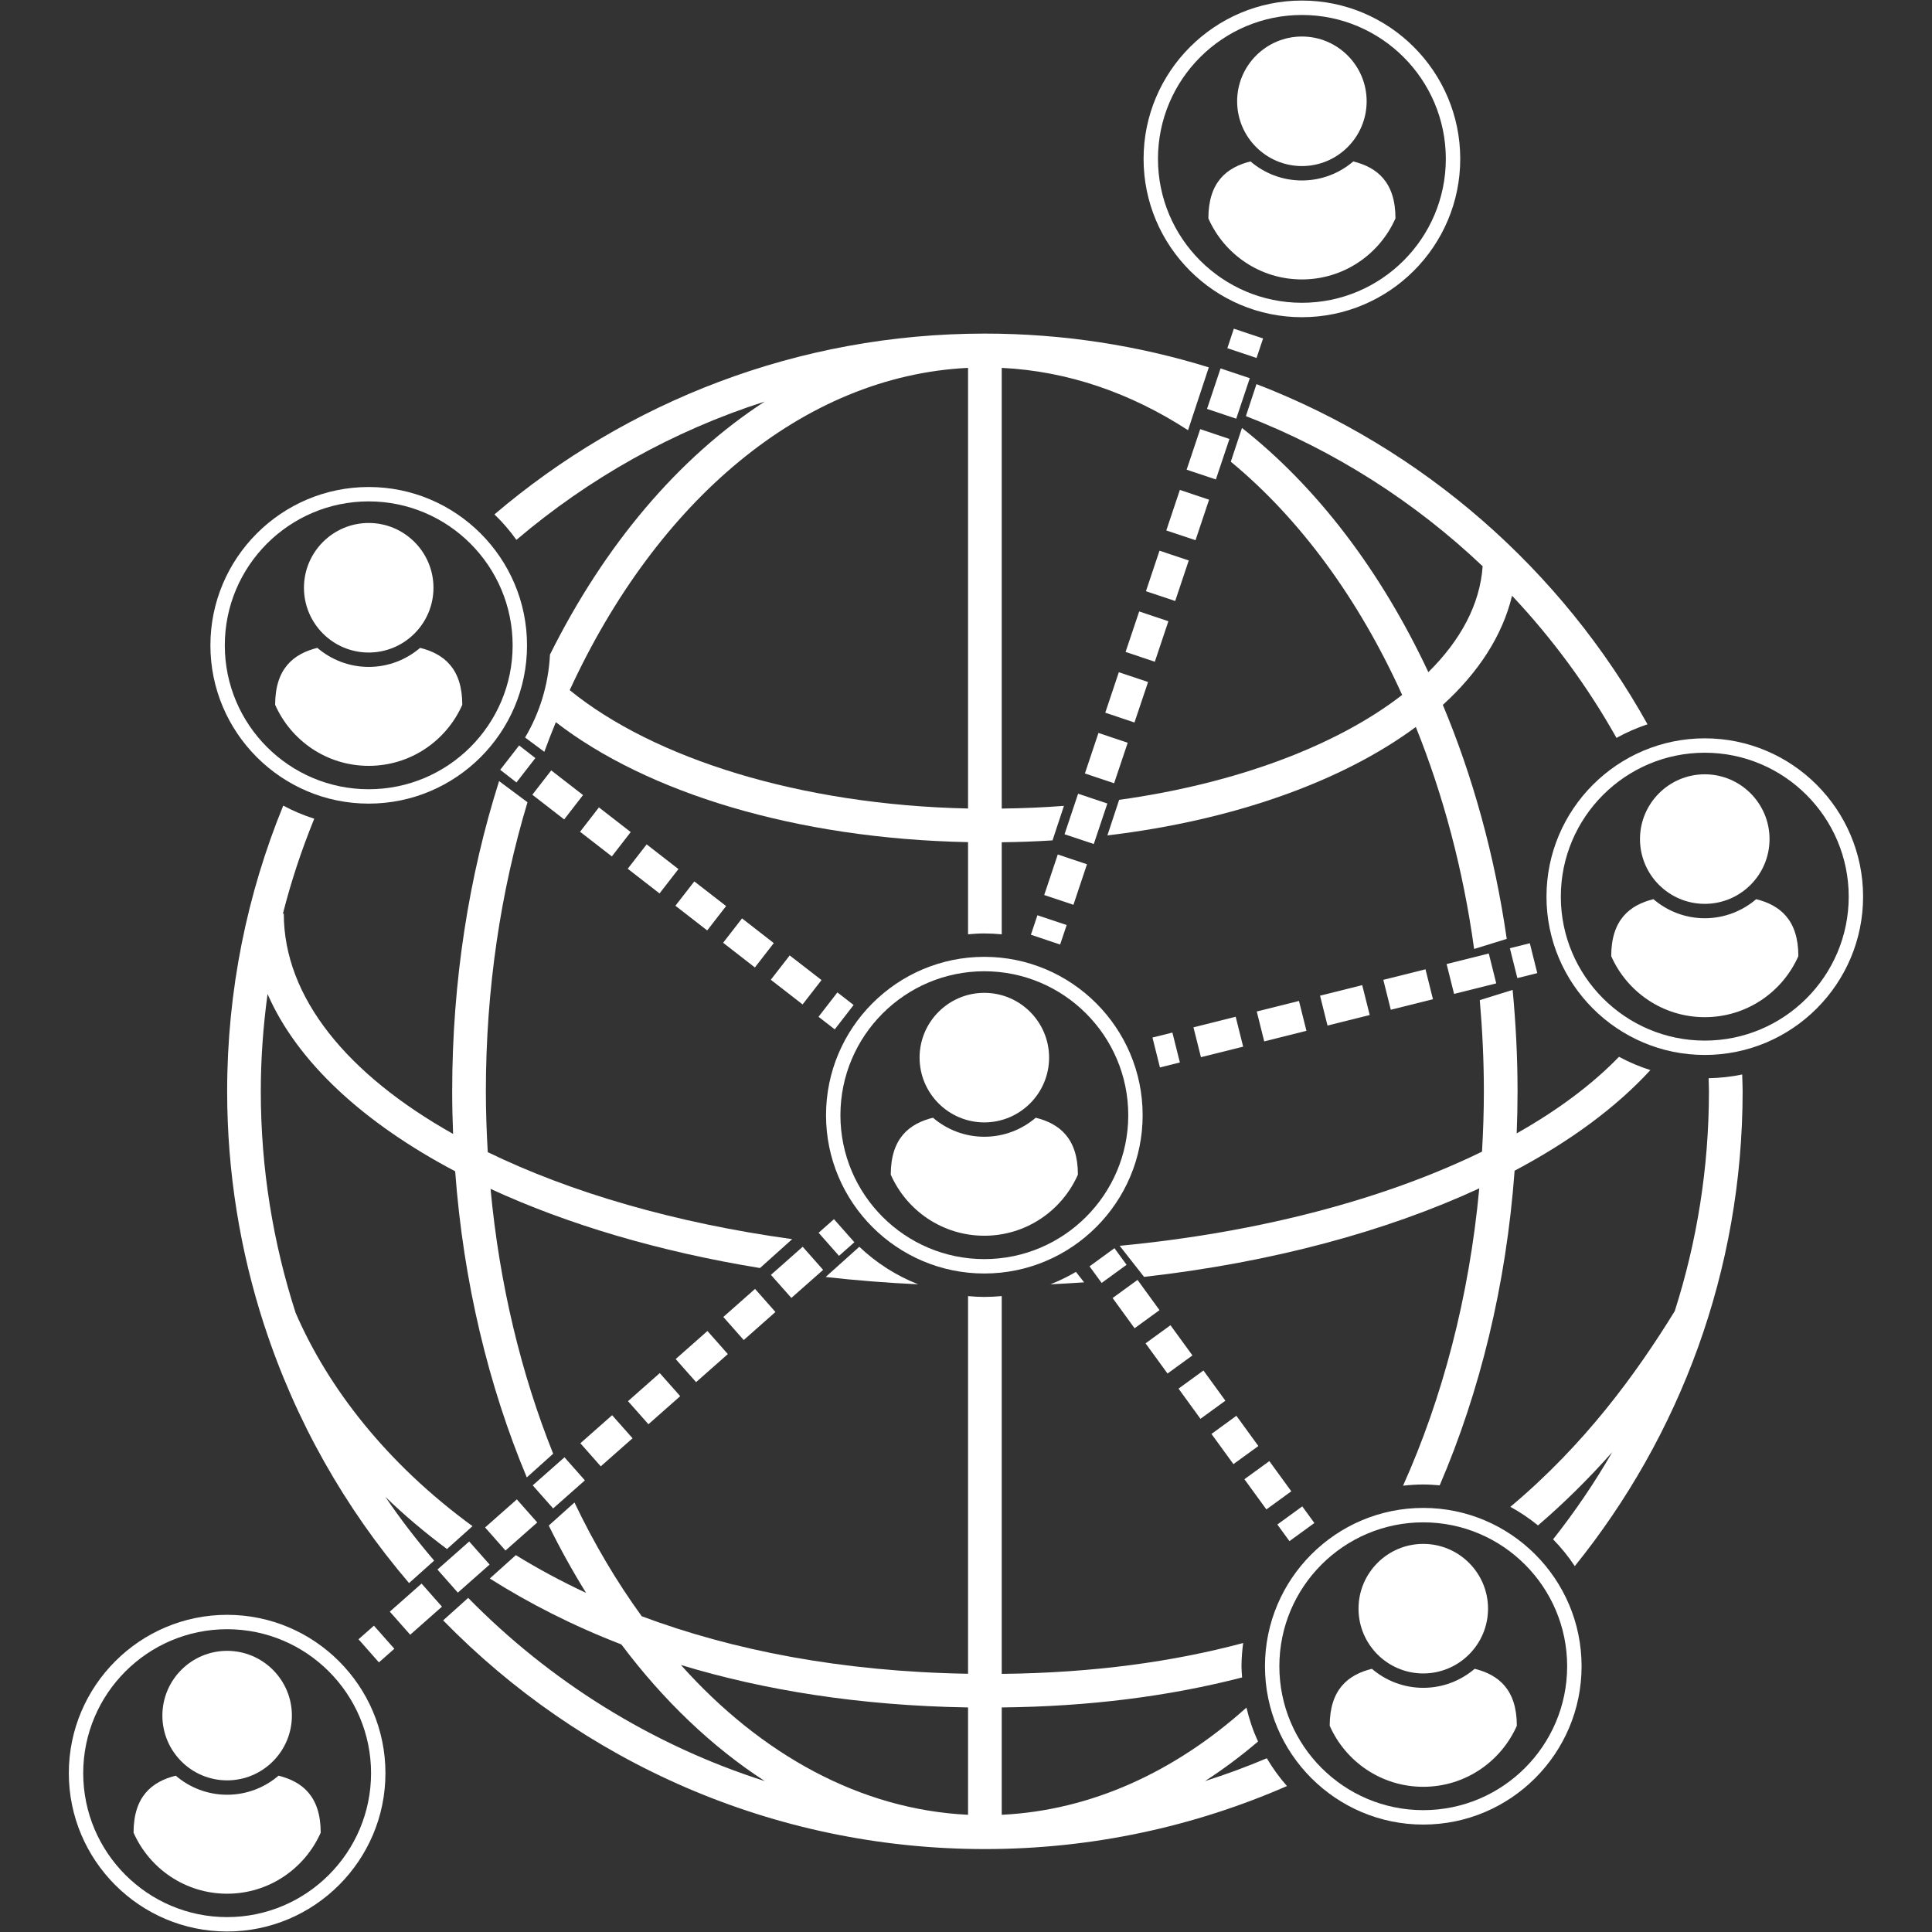<?xml version="1.0" encoding="UTF-8"?> <svg xmlns="http://www.w3.org/2000/svg" xmlns:xlink="http://www.w3.org/1999/xlink" width="256" zoomAndPan="magnify" viewBox="0 0 192 192" height="256" preserveAspectRatio="xMidYMid meet" version="1.2"><rect x="0" y="0" width="192" height="192" fill="#333333" stroke="none"/><defs><clipPath id="1c1c40bef1"><path d="M 153.672 73.289 L 185.152 73.289 L 185.152 104.871 L 153.672 104.871 Z M 153.672 73.289 "></path></clipPath><clipPath id="4f37a763f6"><path d="M 6.84 160.41 L 38.328 160.41 L 38.328 191.949 L 6.84 191.949 Z M 6.84 160.41 "></path></clipPath></defs><g id="bbbe5ef12a"><path style=" stroke:none;fill-rule:nonzero;fill:#ffffff;fill-opacity:1;" d="M 123.816 41.352 C 132.629 44.773 140.602 49.875 147.344 56.273 C 147.082 60.051 145.164 63.621 141.949 66.797 C 137.238 56.75 130.879 48.398 123.426 42.531 L 122.316 45.883 C 129.18 51.551 135.023 59.516 139.344 69.062 C 132.855 74.094 122.898 77.863 111.219 79.488 L 110.051 83.023 C 122.656 81.52 133.422 77.633 140.703 72.246 C 143.418 78.984 145.41 86.41 146.496 94.305 L 146.621 94.27 L 149.738 93.305 C 148.535 84.969 146.355 77.141 143.387 70.051 C 146.941 66.82 149.32 63.148 150.266 59.203 C 154.27 63.461 157.766 68.203 160.645 73.332 C 161.621 72.789 162.652 72.34 163.727 71.98 C 155.184 56.621 141.43 44.555 124.867 38.172 L 123.816 41.352 "></path><path style=" stroke:none;fill-rule:nonzero;fill:#ffffff;fill-opacity:1;" d="M 96.203 180.352 C 85.488 179.832 75.625 174.363 67.668 165.465 C 75.941 167.977 85.441 169.508 96.203 169.684 Z M 119.75 177.004 C 121.562 175.828 123.324 174.52 125.023 173.07 C 124.531 172 124.145 170.875 123.871 169.699 C 116.754 176.086 108.445 179.918 99.551 180.352 L 99.551 169.684 C 108.152 169.594 116.102 168.598 123.438 166.703 C 123.414 166.332 123.379 165.965 123.379 165.59 C 123.379 164.809 123.449 164.039 123.543 163.281 C 116.613 165.137 108.672 166.25 99.551 166.348 L 99.551 128.801 C 98.98 128.855 98.406 128.887 97.82 128.887 C 97.277 128.887 96.738 128.855 96.203 128.805 L 96.203 166.336 C 83.598 166.125 72.812 164 63.773 160.621 C 61.289 157.199 59.043 153.414 57.09 149.316 L 54.535 151.609 C 55.684 153.941 56.922 156.172 58.246 158.301 C 55.766 157.145 53.438 155.887 51.262 154.547 L 48.676 156.871 C 52.566 159.332 56.914 161.555 61.75 163.422 C 65.926 168.984 70.734 173.586 76.004 177.004 C 64.715 173.395 54.637 167.066 46.527 158.797 L 44.039 161.031 C 57.723 175.039 76.793 183.758 97.875 183.758 C 108.543 183.758 118.691 181.516 127.898 177.496 C 127.145 176.645 126.477 175.719 125.895 174.734 C 123.891 175.582 121.84 176.336 119.75 177.004 "></path><path style=" stroke:none;fill-rule:nonzero;fill:#ffffff;fill-opacity:1;" d="M 169.801 107.152 C 169.809 107.586 169.832 108.016 169.832 108.457 C 169.832 116.066 168.637 123.402 166.434 130.297 C 162.598 136.527 157.488 143.555 150.098 149.746 C 151.07 150.277 151.988 150.898 152.844 151.594 C 155.43 149.379 157.891 146.945 160.223 144.312 C 158.473 147.348 156.508 150.238 154.344 152.977 C 155.145 153.793 155.867 154.684 156.5 155.641 C 166.922 142.719 173.18 126.309 173.18 108.457 C 173.18 107.895 173.148 107.34 173.137 106.781 C 172.059 107.008 170.941 107.129 169.801 107.152 "></path><path style=" stroke:none;fill-rule:nonzero;fill:#ffffff;fill-opacity:1;" d="M 46.957 151.668 C 38.355 145.391 32.562 137.832 29.379 130.469 C 27.141 123.527 25.918 116.133 25.918 108.457 C 25.918 105.172 26.16 101.949 26.59 98.781 C 29.527 105.527 36.109 111.582 45.234 116.402 C 46.051 127.422 48.551 137.734 52.352 146.824 L 54.973 144.469 C 51.793 136.527 49.633 127.629 48.75 118.148 C 56.375 121.668 65.484 124.379 75.527 126.016 L 78.727 123.145 C 67.129 121.543 56.754 118.527 48.473 114.5 C 48.359 112.508 48.285 110.492 48.285 108.457 C 48.285 98.246 49.77 88.535 52.422 79.727 L 49.598 77.625 C 46.613 87.043 44.938 97.477 44.938 108.457 C 44.938 109.875 44.973 111.285 45.027 112.688 C 34.555 106.801 28.203 99.152 28.203 90.797 L 28.117 90.797 C 28.938 87.555 29.988 84.41 31.23 81.363 C 30.156 81.023 29.125 80.586 28.148 80.062 C 24.562 88.832 22.574 98.414 22.574 108.457 C 22.574 116.531 23.867 124.312 26.23 131.613 L 26.223 131.617 C 26.234 131.645 26.25 131.672 26.262 131.699 C 29.355 141.207 34.293 149.887 40.652 157.324 L 43.145 155.09 C 41.418 153.066 39.789 150.961 38.293 148.75 C 40.152 150.555 42.199 152.285 44.422 153.941 L 46.957 151.668 "></path><path style=" stroke:none;fill-rule:nonzero;fill:#ffffff;fill-opacity:1;" d="M 96.203 80.348 C 79.512 79.992 64.957 75.375 56.617 68.586 C 65.227 49.891 79.707 37.359 96.203 36.559 Z M 76 39.906 C 67.418 45.473 60.055 54.203 54.656 65.051 C 54.504 68.051 53.629 70.852 52.184 73.293 L 54.094 74.715 C 54.461 73.719 54.84 72.734 55.238 71.77 C 64.277 78.762 79.062 83.348 96.203 83.691 L 96.203 92.848 C 96.734 92.801 97.277 92.766 97.82 92.766 C 98.402 92.766 98.98 92.797 99.551 92.852 L 99.551 83.703 C 101.258 83.684 102.941 83.621 104.598 83.516 L 105.734 80.086 C 103.711 80.242 101.645 80.328 99.551 80.355 L 99.551 36.559 C 106.125 36.879 112.375 39.059 118.066 42.754 L 120.129 36.508 C 113.094 34.328 105.621 33.152 97.875 33.152 C 79.297 33.152 62.281 39.926 49.137 51.121 C 49.941 51.891 50.672 52.742 51.32 53.652 C 58.484 47.559 66.844 42.836 76 39.906 "></path><path style=" stroke:none;fill-rule:nonzero;fill:#ffffff;fill-opacity:1;" d="M 107.738 127.438 L 106.926 126.398 C 106.121 126.871 105.273 127.285 104.395 127.633 C 105.52 127.578 106.633 127.512 107.738 127.438 "></path><path style=" stroke:none;fill-rule:nonzero;fill:#ffffff;fill-opacity:1;" d="M 85.398 123.902 L 82.051 126.906 C 85.051 127.242 88.121 127.488 91.246 127.633 C 89.055 126.77 87.074 125.496 85.398 123.902 "></path><path style=" stroke:none;fill-rule:nonzero;fill:#ffffff;fill-opacity:1;" d="M 141.441 147.527 C 141.992 147.527 142.535 147.562 143.074 147.613 C 147.07 138.316 149.688 127.703 150.52 116.344 C 156.031 113.422 160.613 110.051 164.012 106.344 C 162.926 106 161.883 105.555 160.895 105.023 C 158.219 107.785 154.785 110.344 150.727 112.633 C 150.781 111.25 150.812 109.859 150.812 108.457 C 150.812 105.035 150.637 101.676 150.324 98.375 L 147.059 99.391 C 147.316 102.363 147.465 105.383 147.465 108.457 C 147.465 110.477 147.395 112.473 147.281 114.449 C 137.66 119.148 125.203 122.484 111.27 123.805 L 113.695 126.895 C 126.34 125.469 137.762 122.379 147.008 118.098 C 146.008 128.883 143.355 138.918 139.434 147.648 C 140.094 147.574 140.762 147.527 141.441 147.527 "></path><path style=" stroke:none;fill-rule:nonzero;fill:#ffffff;fill-opacity:1;" d="M 102.93 111.078 C 101.555 112.254 99.77 112.969 97.82 112.969 C 95.875 112.969 94.09 112.254 92.715 111.078 C 90.359 111.664 88.523 113.117 88.523 116.734 C 90.098 120.309 93.668 122.805 97.82 122.805 C 101.977 122.805 105.543 120.309 107.121 116.734 C 107.121 113.117 105.285 111.664 102.93 111.078 "></path><path style=" stroke:none;fill-rule:nonzero;fill:#ffffff;fill-opacity:1;" d="M 97.82 111.543 C 101.371 111.543 104.258 108.652 104.258 105.102 C 104.258 101.559 101.371 98.668 97.82 98.668 C 94.273 98.668 91.387 101.559 91.387 105.102 C 91.387 108.652 94.273 111.543 97.82 111.543 "></path><path style=" stroke:none;fill-rule:nonzero;fill:#ffffff;fill-opacity:1;" d="M 97.82 125.129 C 89.934 125.129 83.52 118.711 83.52 110.828 C 83.52 102.938 89.934 96.523 97.82 96.523 C 105.707 96.523 112.125 102.938 112.125 110.828 C 112.125 118.711 105.707 125.129 97.82 125.129 Z M 113.555 110.828 C 113.555 102.148 106.496 95.09 97.82 95.09 C 89.148 95.09 82.09 102.148 82.09 110.828 C 82.09 119.5 89.148 126.559 97.82 126.559 C 106.496 126.559 113.555 119.5 113.555 110.828 "></path><path style=" stroke:none;fill-rule:nonzero;fill:#ffffff;fill-opacity:1;" d="M 146.551 165.844 C 145.176 167.02 143.391 167.734 141.441 167.734 C 139.492 167.734 137.711 167.02 136.336 165.844 C 133.977 166.43 132.145 167.883 132.145 171.504 C 133.719 175.07 137.289 177.57 141.441 177.57 C 145.598 177.57 149.164 175.07 150.742 171.504 C 150.742 167.883 148.906 166.43 146.551 165.844 "></path><path style=" stroke:none;fill-rule:nonzero;fill:#ffffff;fill-opacity:1;" d="M 141.441 166.305 C 144.992 166.305 147.879 163.414 147.879 159.867 C 147.879 156.32 144.992 153.43 141.441 153.43 C 137.891 153.43 135.008 156.32 135.008 159.867 C 135.008 163.414 137.891 166.305 141.441 166.305 "></path><path style=" stroke:none;fill-rule:nonzero;fill:#ffffff;fill-opacity:1;" d="M 141.441 179.891 C 133.555 179.891 127.141 173.477 127.141 165.59 C 127.141 157.703 133.555 151.289 141.441 151.289 C 149.328 151.289 155.742 157.703 155.742 165.59 C 155.742 173.477 149.328 179.891 141.441 179.891 Z M 141.441 149.855 C 132.766 149.855 125.711 156.914 125.711 165.59 C 125.711 174.266 132.766 181.324 141.441 181.324 C 150.117 181.324 157.176 174.266 157.176 165.59 C 157.176 156.914 150.117 149.855 141.441 149.855 "></path><path style=" stroke:none;fill-rule:nonzero;fill:#ffffff;fill-opacity:1;" d="M 36.641 76.109 C 40.797 76.109 44.363 73.613 45.941 70.043 C 45.941 66.426 44.105 64.973 41.75 64.383 C 40.375 65.559 38.59 66.277 36.641 66.277 C 34.695 66.277 32.91 65.559 31.535 64.383 C 29.18 64.973 27.344 66.426 27.344 70.043 C 28.922 73.613 32.488 76.109 36.641 76.109 "></path><path style=" stroke:none;fill-rule:nonzero;fill:#ffffff;fill-opacity:1;" d="M 36.641 64.848 C 40.191 64.848 43.078 61.961 43.078 58.41 C 43.078 54.863 40.191 51.973 36.641 51.973 C 33.094 51.973 30.207 54.863 30.207 58.41 C 30.207 61.961 33.094 64.848 36.641 64.848 "></path><path style=" stroke:none;fill-rule:nonzero;fill:#ffffff;fill-opacity:1;" d="M 36.641 49.828 C 44.527 49.828 50.945 56.246 50.945 64.133 C 50.945 72.02 44.527 78.434 36.641 78.434 C 28.754 78.434 22.34 72.02 22.34 64.133 C 22.34 56.246 28.754 49.828 36.641 49.828 Z M 36.641 79.863 C 45.316 79.863 52.375 72.805 52.375 64.133 C 52.375 55.457 45.316 48.398 36.641 48.398 C 27.969 48.398 20.91 55.457 20.91 64.133 C 20.91 72.805 27.969 79.863 36.641 79.863 "></path><path style=" stroke:none;fill-rule:nonzero;fill:#ffffff;fill-opacity:1;" d="M 174.527 89.359 C 173.152 90.535 171.367 91.254 169.418 91.254 C 167.473 91.254 165.688 90.535 164.312 89.359 C 161.957 89.949 160.121 91.402 160.121 95.02 C 161.695 98.59 165.266 101.086 169.418 101.086 C 173.574 101.086 177.141 98.59 178.719 95.02 C 178.719 91.402 176.883 89.949 174.527 89.359 "></path><path style=" stroke:none;fill-rule:nonzero;fill:#ffffff;fill-opacity:1;" d="M 169.418 89.824 C 172.969 89.824 175.855 86.938 175.855 83.387 C 175.855 79.84 172.969 76.949 169.418 76.949 C 165.867 76.949 162.98 79.84 162.98 83.387 C 162.98 86.938 165.867 89.824 169.418 89.824 "></path><g clip-rule="nonzero" clip-path="url(#1c1c40bef1)"><path style=" stroke:none;fill-rule:nonzero;fill:#ffffff;fill-opacity:1;" d="M 169.418 103.414 C 161.531 103.414 155.113 96.996 155.113 89.109 C 155.113 81.223 161.531 74.805 169.418 74.805 C 177.305 74.805 183.723 81.223 183.723 89.109 C 183.723 96.996 177.305 103.414 169.418 103.414 Z M 169.418 73.375 C 160.746 73.375 153.688 80.434 153.688 89.109 C 153.688 97.781 160.746 104.84 169.418 104.84 C 178.094 104.84 185.152 97.781 185.152 89.109 C 185.152 80.434 178.094 73.375 169.418 73.375 "></path></g><path style=" stroke:none;fill-rule:nonzero;fill:#ffffff;fill-opacity:1;" d="M 129.379 27.77 C 133.535 27.77 137.102 25.273 138.68 21.703 C 138.68 18.086 136.848 16.629 134.488 16.043 C 133.113 17.219 131.332 17.934 129.379 17.934 C 127.434 17.934 125.648 17.219 124.273 16.043 C 121.918 16.629 120.086 18.086 120.086 21.703 C 121.66 25.273 125.227 27.77 129.379 27.77 "></path><path style=" stroke:none;fill-rule:nonzero;fill:#ffffff;fill-opacity:1;" d="M 129.383 16.504 C 132.934 16.504 135.816 13.617 135.816 10.066 C 135.816 6.52 132.934 3.629 129.383 3.629 C 125.832 3.629 122.945 6.52 122.945 10.066 C 122.945 13.617 125.832 16.504 129.383 16.504 "></path><path style=" stroke:none;fill-rule:nonzero;fill:#ffffff;fill-opacity:1;" d="M 129.383 1.488 C 137.27 1.488 143.684 7.902 143.684 15.789 C 143.684 23.676 137.27 30.09 129.383 30.09 C 121.496 30.09 115.078 23.676 115.078 15.789 C 115.078 7.902 121.496 1.488 129.383 1.488 Z M 129.383 31.523 C 138.059 31.523 145.117 24.465 145.117 15.789 C 145.117 7.117 138.059 0.055 129.383 0.055 C 120.707 0.055 113.648 7.117 113.648 15.789 C 113.648 24.465 120.707 31.523 129.383 31.523 "></path><path style=" stroke:none;fill-rule:nonzero;fill:#ffffff;fill-opacity:1;" d="M 27.68 176.465 C 26.305 177.645 24.523 178.359 22.57 178.359 C 20.625 178.359 18.84 177.645 17.465 176.465 C 15.109 177.055 13.273 178.508 13.273 182.129 C 14.852 185.695 18.418 188.195 22.57 188.195 C 26.727 188.195 30.293 185.695 31.871 182.129 C 31.871 178.508 30.039 177.055 27.68 176.465 "></path><path style=" stroke:none;fill-rule:nonzero;fill:#ffffff;fill-opacity:1;" d="M 22.57 176.93 C 26.121 176.93 29.008 174.043 29.008 170.492 C 29.008 166.945 26.121 164.059 22.57 164.059 C 19.023 164.059 16.137 166.945 16.137 170.492 C 16.137 174.043 19.023 176.93 22.57 176.93 "></path><g clip-rule="nonzero" clip-path="url(#4f37a763f6)"><path style=" stroke:none;fill-rule:nonzero;fill:#ffffff;fill-opacity:1;" d="M 22.57 190.52 C 14.684 190.52 8.27 184.102 8.27 176.215 C 8.27 168.328 14.684 161.91 22.57 161.91 C 30.457 161.91 36.875 168.328 36.875 176.215 C 36.875 184.102 30.457 190.52 22.57 190.52 Z M 22.57 160.48 C 13.898 160.48 6.84 167.539 6.84 176.215 C 6.84 184.887 13.898 191.949 22.57 191.949 C 31.246 191.949 38.305 184.887 38.305 176.215 C 38.305 167.539 31.246 160.48 22.57 160.48 "></path></g><path style=" stroke:none;fill-rule:nonzero;fill:#ffffff;fill-opacity:1;" d="M 116.512 102.617 L 114.531 103.109 L 115.273 106.082 L 117.254 105.586 L 116.512 102.617 "></path><path style=" stroke:none;fill-rule:nonzero;fill:#ffffff;fill-opacity:1;" d="M 135.375 97.902 L 131.184 98.949 L 131.926 101.918 L 136.121 100.871 L 135.375 97.902 "></path><path style=" stroke:none;fill-rule:nonzero;fill:#ffffff;fill-opacity:1;" d="M 129.09 99.473 L 124.895 100.52 L 125.637 103.492 L 129.832 102.441 L 129.09 99.473 "></path><path style=" stroke:none;fill-rule:nonzero;fill:#ffffff;fill-opacity:1;" d="M 147.953 94.758 L 143.762 95.805 L 144.504 98.773 L 148.695 97.727 L 147.953 94.758 "></path><path style=" stroke:none;fill-rule:nonzero;fill:#ffffff;fill-opacity:1;" d="M 141.664 96.328 L 137.473 97.375 L 138.215 100.348 L 142.406 99.301 L 141.664 96.328 "></path><path style=" stroke:none;fill-rule:nonzero;fill:#ffffff;fill-opacity:1;" d="M 122.801 101.043 L 118.605 102.094 L 119.348 105.062 L 123.543 104.016 L 122.801 101.043 "></path><path style=" stroke:none;fill-rule:nonzero;fill:#ffffff;fill-opacity:1;" d="M 150.051 94.234 L 150.793 97.203 L 152.773 96.707 L 152.031 93.738 L 150.051 94.234 "></path><path style=" stroke:none;fill-rule:nonzero;fill:#ffffff;fill-opacity:1;" d="M 102.449 92.895 L 105.355 93.867 L 106.004 91.93 L 103.098 90.957 L 102.449 92.895 "></path><path style=" stroke:none;fill-rule:nonzero;fill:#ffffff;fill-opacity:1;" d="M 113.883 58.754 L 116.789 59.727 L 118.137 55.699 L 115.23 54.727 L 113.883 58.754 "></path><path style=" stroke:none;fill-rule:nonzero;fill:#ffffff;fill-opacity:1;" d="M 111.859 64.789 L 114.766 65.762 L 116.113 61.738 L 113.211 60.766 L 111.859 64.789 "></path><path style=" stroke:none;fill-rule:nonzero;fill:#ffffff;fill-opacity:1;" d="M 115.906 52.715 L 118.809 53.688 L 120.156 49.66 L 117.254 48.688 L 115.906 52.715 "></path><path style=" stroke:none;fill-rule:nonzero;fill:#ffffff;fill-opacity:1;" d="M 117.926 46.676 L 120.832 47.648 L 122.18 43.625 L 119.277 42.648 L 117.926 46.676 "></path><path style=" stroke:none;fill-rule:nonzero;fill:#ffffff;fill-opacity:1;" d="M 109.84 70.828 L 112.742 71.801 L 114.094 67.777 L 111.188 66.805 L 109.84 70.828 "></path><path style=" stroke:none;fill-rule:nonzero;fill:#ffffff;fill-opacity:1;" d="M 119.953 40.637 L 122.855 41.609 L 124.203 37.586 L 121.297 36.613 L 119.953 40.637 "></path><path style=" stroke:none;fill-rule:nonzero;fill:#ffffff;fill-opacity:1;" d="M 107.816 76.867 L 110.719 77.84 L 112.07 73.816 L 109.164 72.84 L 107.816 76.867 "></path><path style=" stroke:none;fill-rule:nonzero;fill:#ffffff;fill-opacity:1;" d="M 105.793 82.906 L 108.699 83.879 L 110.047 79.852 L 107.141 78.879 L 105.793 82.906 "></path><path style=" stroke:none;fill-rule:nonzero;fill:#ffffff;fill-opacity:1;" d="M 103.773 88.945 L 106.676 89.918 L 108.023 85.891 L 105.121 84.918 L 103.773 88.945 "></path><path style=" stroke:none;fill-rule:nonzero;fill:#ffffff;fill-opacity:1;" d="M 125.523 33.637 L 122.617 32.664 L 121.973 34.602 L 124.875 35.574 L 125.523 33.637 "></path><path style=" stroke:none;fill-rule:nonzero;fill:#ffffff;fill-opacity:1;" d="M 84.832 99.875 L 83.219 98.625 L 81.344 101.047 L 82.957 102.297 L 84.832 99.875 "></path><path style=" stroke:none;fill-rule:nonzero;fill:#ffffff;fill-opacity:1;" d="M 71.863 93.691 L 75.02 96.145 L 76.898 93.723 L 73.742 91.27 L 71.863 93.691 "></path><path style=" stroke:none;fill-rule:nonzero;fill:#ffffff;fill-opacity:1;" d="M 57.645 82.66 L 60.805 85.109 L 62.68 82.691 L 59.52 80.238 L 57.645 82.66 "></path><path style=" stroke:none;fill-rule:nonzero;fill:#ffffff;fill-opacity:1;" d="M 76.602 97.367 L 79.762 99.82 L 81.641 97.398 L 78.48 94.949 L 76.602 97.367 "></path><path style=" stroke:none;fill-rule:nonzero;fill:#ffffff;fill-opacity:1;" d="M 52.902 78.98 L 56.066 81.434 L 57.941 79.012 L 54.781 76.562 L 52.902 78.98 "></path><path style=" stroke:none;fill-rule:nonzero;fill:#ffffff;fill-opacity:1;" d="M 62.383 86.336 L 65.543 88.789 L 67.422 86.367 L 64.262 83.914 L 62.383 86.336 "></path><path style=" stroke:none;fill-rule:nonzero;fill:#ffffff;fill-opacity:1;" d="M 67.121 90.012 L 70.281 92.465 L 72.16 90.043 L 69 87.594 L 67.121 90.012 "></path><path style=" stroke:none;fill-rule:nonzero;fill:#ffffff;fill-opacity:1;" d="M 49.711 76.504 L 51.324 77.758 L 53.203 75.336 L 51.59 74.082 L 49.711 76.504 "></path><path style=" stroke:none;fill-rule:nonzero;fill:#ffffff;fill-opacity:1;" d="M 35.629 162.91 L 37.656 165.207 L 39.188 163.852 L 37.16 161.559 L 35.629 162.91 "></path><path style=" stroke:none;fill-rule:nonzero;fill:#ffffff;fill-opacity:1;" d="M 72.332 134.566 L 70.305 132.273 L 67.148 135.062 L 69.176 137.355 L 72.332 134.566 "></path><path style=" stroke:none;fill-rule:nonzero;fill:#ffffff;fill-opacity:1;" d="M 58.125 147.117 L 56.098 144.824 L 52.941 147.613 L 54.969 149.906 L 58.125 147.117 "></path><path style=" stroke:none;fill-rule:nonzero;fill:#ffffff;fill-opacity:1;" d="M 62.863 142.934 L 60.832 140.641 L 57.676 143.43 L 59.703 145.723 L 62.863 142.934 "></path><path style=" stroke:none;fill-rule:nonzero;fill:#ffffff;fill-opacity:1;" d="M 67.598 138.75 L 65.566 136.457 L 62.41 139.246 L 64.441 141.539 L 67.598 138.75 "></path><path style=" stroke:none;fill-rule:nonzero;fill:#ffffff;fill-opacity:1;" d="M 48.656 155.484 L 46.629 153.191 L 43.473 155.98 L 45.5 158.273 L 48.656 155.484 "></path><path style=" stroke:none;fill-rule:nonzero;fill:#ffffff;fill-opacity:1;" d="M 53.391 151.301 L 51.363 149.008 L 48.207 151.797 L 50.234 154.09 L 53.391 151.301 "></path><path style=" stroke:none;fill-rule:nonzero;fill:#ffffff;fill-opacity:1;" d="M 38.738 160.164 L 40.766 162.457 L 43.922 159.668 L 41.895 157.375 L 38.738 160.164 "></path><path style=" stroke:none;fill-rule:nonzero;fill:#ffffff;fill-opacity:1;" d="M 77.062 130.383 L 75.035 128.09 L 71.883 130.879 L 73.91 133.172 L 77.062 130.383 "></path><path style=" stroke:none;fill-rule:nonzero;fill:#ffffff;fill-opacity:1;" d="M 81.801 126.199 L 79.77 123.902 L 76.613 126.695 L 78.645 128.988 L 81.801 126.199 "></path><path style=" stroke:none;fill-rule:nonzero;fill:#ffffff;fill-opacity:1;" d="M 84.906 123.453 L 82.879 121.16 L 81.352 122.512 L 83.379 124.805 L 84.906 123.453 "></path><path style=" stroke:none;fill-rule:nonzero;fill:#ffffff;fill-opacity:1;" d="M 111.957 125.695 L 110.754 124.043 L 108.277 125.848 L 109.48 127.496 L 111.957 125.695 "></path><path style=" stroke:none;fill-rule:nonzero;fill:#ffffff;fill-opacity:1;" d="M 128.328 148.203 L 126.145 145.203 L 123.668 147.004 L 125.852 150.004 L 128.328 148.203 "></path><path style=" stroke:none;fill-rule:nonzero;fill:#ffffff;fill-opacity:1;" d="M 125.055 143.703 L 122.871 140.699 L 120.395 142.504 L 122.578 145.504 L 125.055 143.703 "></path><path style=" stroke:none;fill-rule:nonzero;fill:#ffffff;fill-opacity:1;" d="M 118.504 134.699 L 116.32 131.699 L 113.844 133.5 L 116.027 136.5 L 118.504 134.699 "></path><path style=" stroke:none;fill-rule:nonzero;fill:#ffffff;fill-opacity:1;" d="M 121.777 139.199 L 119.598 136.199 L 117.121 138 L 119.301 141 L 121.777 139.199 "></path><path style=" stroke:none;fill-rule:nonzero;fill:#ffffff;fill-opacity:1;" d="M 115.23 130.199 L 113.047 127.195 L 110.57 128.996 L 112.754 132 L 115.23 130.199 "></path><path style=" stroke:none;fill-rule:nonzero;fill:#ffffff;fill-opacity:1;" d="M 130.621 151.355 L 129.418 149.703 L 126.941 151.504 L 128.145 153.156 L 130.621 151.355 "></path></g></svg> 